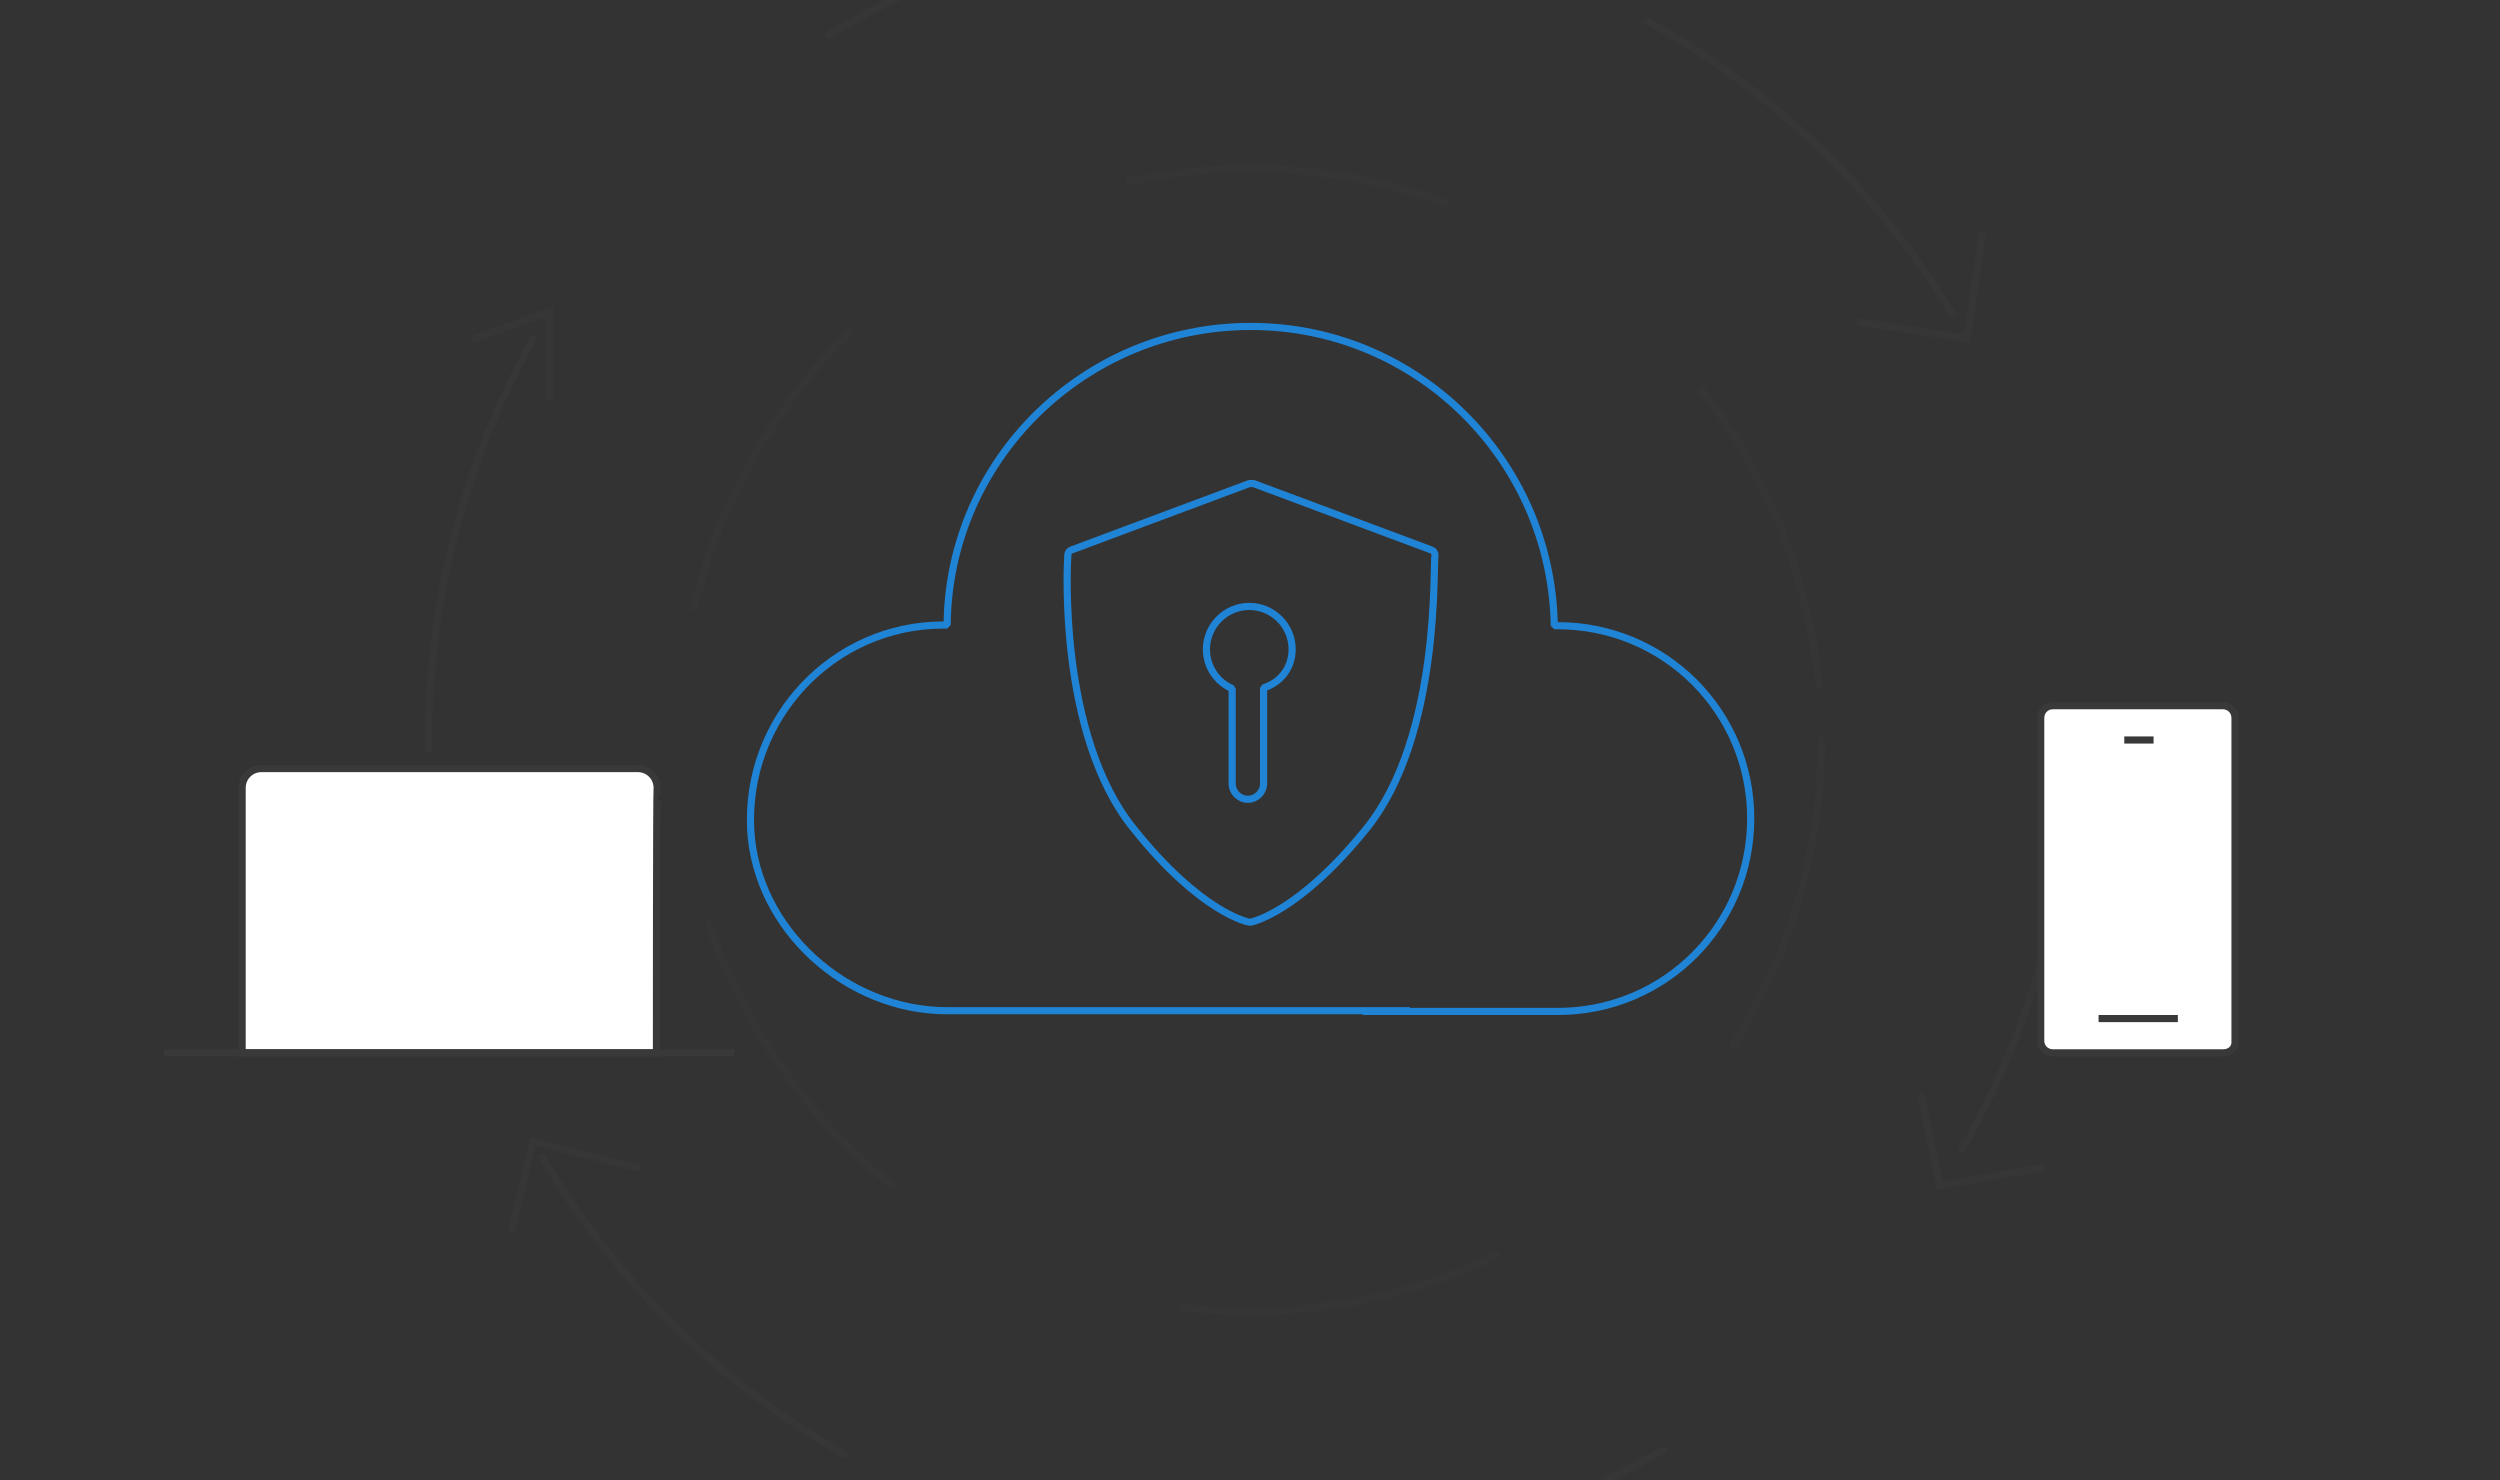<?xml version="1.0" encoding="utf-8"?>
<!-- Generator: Adobe Illustrator 24.0.1, SVG Export Plug-In . SVG Version: 6.00 Build 0)  -->
<svg version="1.1" id="Layer_1" xmlns="http://www.w3.org/2000/svg" xmlns:xlink="http://www.w3.org/1999/xlink" x="0px" y="0px"
	 viewBox="0 0 350 207.2" style="enable-background:new 0 0 350 207.2;" xml:space="preserve">
<rect x="0" y="0" width="350" height="207.2" fill="#333333" stroke="none"/>
<style type="text/css">
	.st0{fill:#FFFFFF;stroke:#393939;stroke-miterlimit:10;}
	.st1{fill:none;stroke:#393939;stroke-miterlimit:10;}
	.st2{fill:none;stroke:#2084D6;stroke-linejoin:bevel;stroke-miterlimit:10;}
	.st3{opacity:0.5;fill:none;stroke:#393939;stroke-linecap:round;stroke-miterlimit:10;stroke-dasharray:45;}
	.st4{opacity:0.5;}
	.st5{fill:none;stroke:#393939;stroke-linecap:round;stroke-miterlimit:10;stroke-dasharray:60;}
</style>
<title>Artboard 78</title>
<g>
	<path class="st0" d="M91.9,147.4h-58v-37.1c0-1.5,1.2-2.7,2.7-2.7h52.7c1.5,0,2.7,1.2,2.7,2.7C91.9,110.3,91.9,147.4,91.9,147.4z"
		/>
	<line class="st1" x1="23" y1="147.4" x2="102.8" y2="147.4"/>
</g>
<title>accordion-toggle-down</title>
<g>
	<path class="st2" d="M190.8,141.6h26.8l0,0c0.2,0,0.4,0,0.5,0c15,0,27-12.1,27-27c0-15-12.1-27-27-27c-0.2,0-0.4,0-0.5,0
		c-0.4-23.2-19.2-41.9-42.5-41.9s-42.3,18.7-42.5,41.8c-0.2,0-0.4,0-0.5,0c-15.5,0-27.8,13.1-27,28.7c0.8,13.9,13.4,25.3,27.5,25.3
		h64.8"/>
	<g>
		<path class="st2" d="M191.3,116c-9.6,11.9-16.2,13.1-16.2,13.1c-0.1,0-0.1,0-0.2,0c-0.1,0-6.7-1.2-16.2-13.1
			c-10.6-13.1-9.3-37.2-9.2-38.3c0-0.3,0.2-0.6,0.5-0.7l24.9-9.3c0.1,0,0.2,0,0.3,0s0.2,0,0.3,0l24.9,9.3c0.3,0.1,0.5,0.4,0.5,0.7
			C200.6,78.8,201.8,103,191.3,116L191.3,116z"/>
		<path class="st2" d="M180.9,90.9c0-3.3-2.7-6-6-6c-3.3,0-6,2.7-6,6c0,2.5,1.5,4.6,3.6,5.5v13.3c0,1.2,1,2.2,2.2,2.2
			c1.2,0,2.2-1,2.2-2.2V96.3C179.4,95.5,180.9,93.4,180.9,90.9z"/>
	</g>
</g>
<circle class="st3" cx="175" cy="103.6" r="80"/>
<g class="st4">
	<circle class="st5" cx="175" cy="103.6" r="115"/>
	<polyline class="st5" points="260.4,45.1 275.4,47.4 277.5,32.8 	"/>
	<polyline class="st5" points="269,153.6 271.6,166 285.7,163.5 	"/>
	<polyline class="st5" points="66.5,47.4 76.9,43.6 76.9,55.6 	"/>
	<polyline class="st5" points="71.7,172 74.6,159.8 89.3,163.5 	"/>
</g>
<g>
	<path class="st0" d="M311.2,147.4h-23.8c-0.9,0-1.7-0.7-1.7-1.7v-45.2c0-0.9,0.7-1.7,1.7-1.7h23.8c0.9,0,1.7,0.7,1.7,1.7v45.2
		C313,146.7,312.3,147.4,311.2,147.4z"/>
	<line class="st1" x1="293.8" y1="142.6" x2="304.9" y2="142.6"/>
	<line class="st1" x1="297.4" y1="103.6" x2="301.5" y2="103.6"/>
</g>
</svg>
